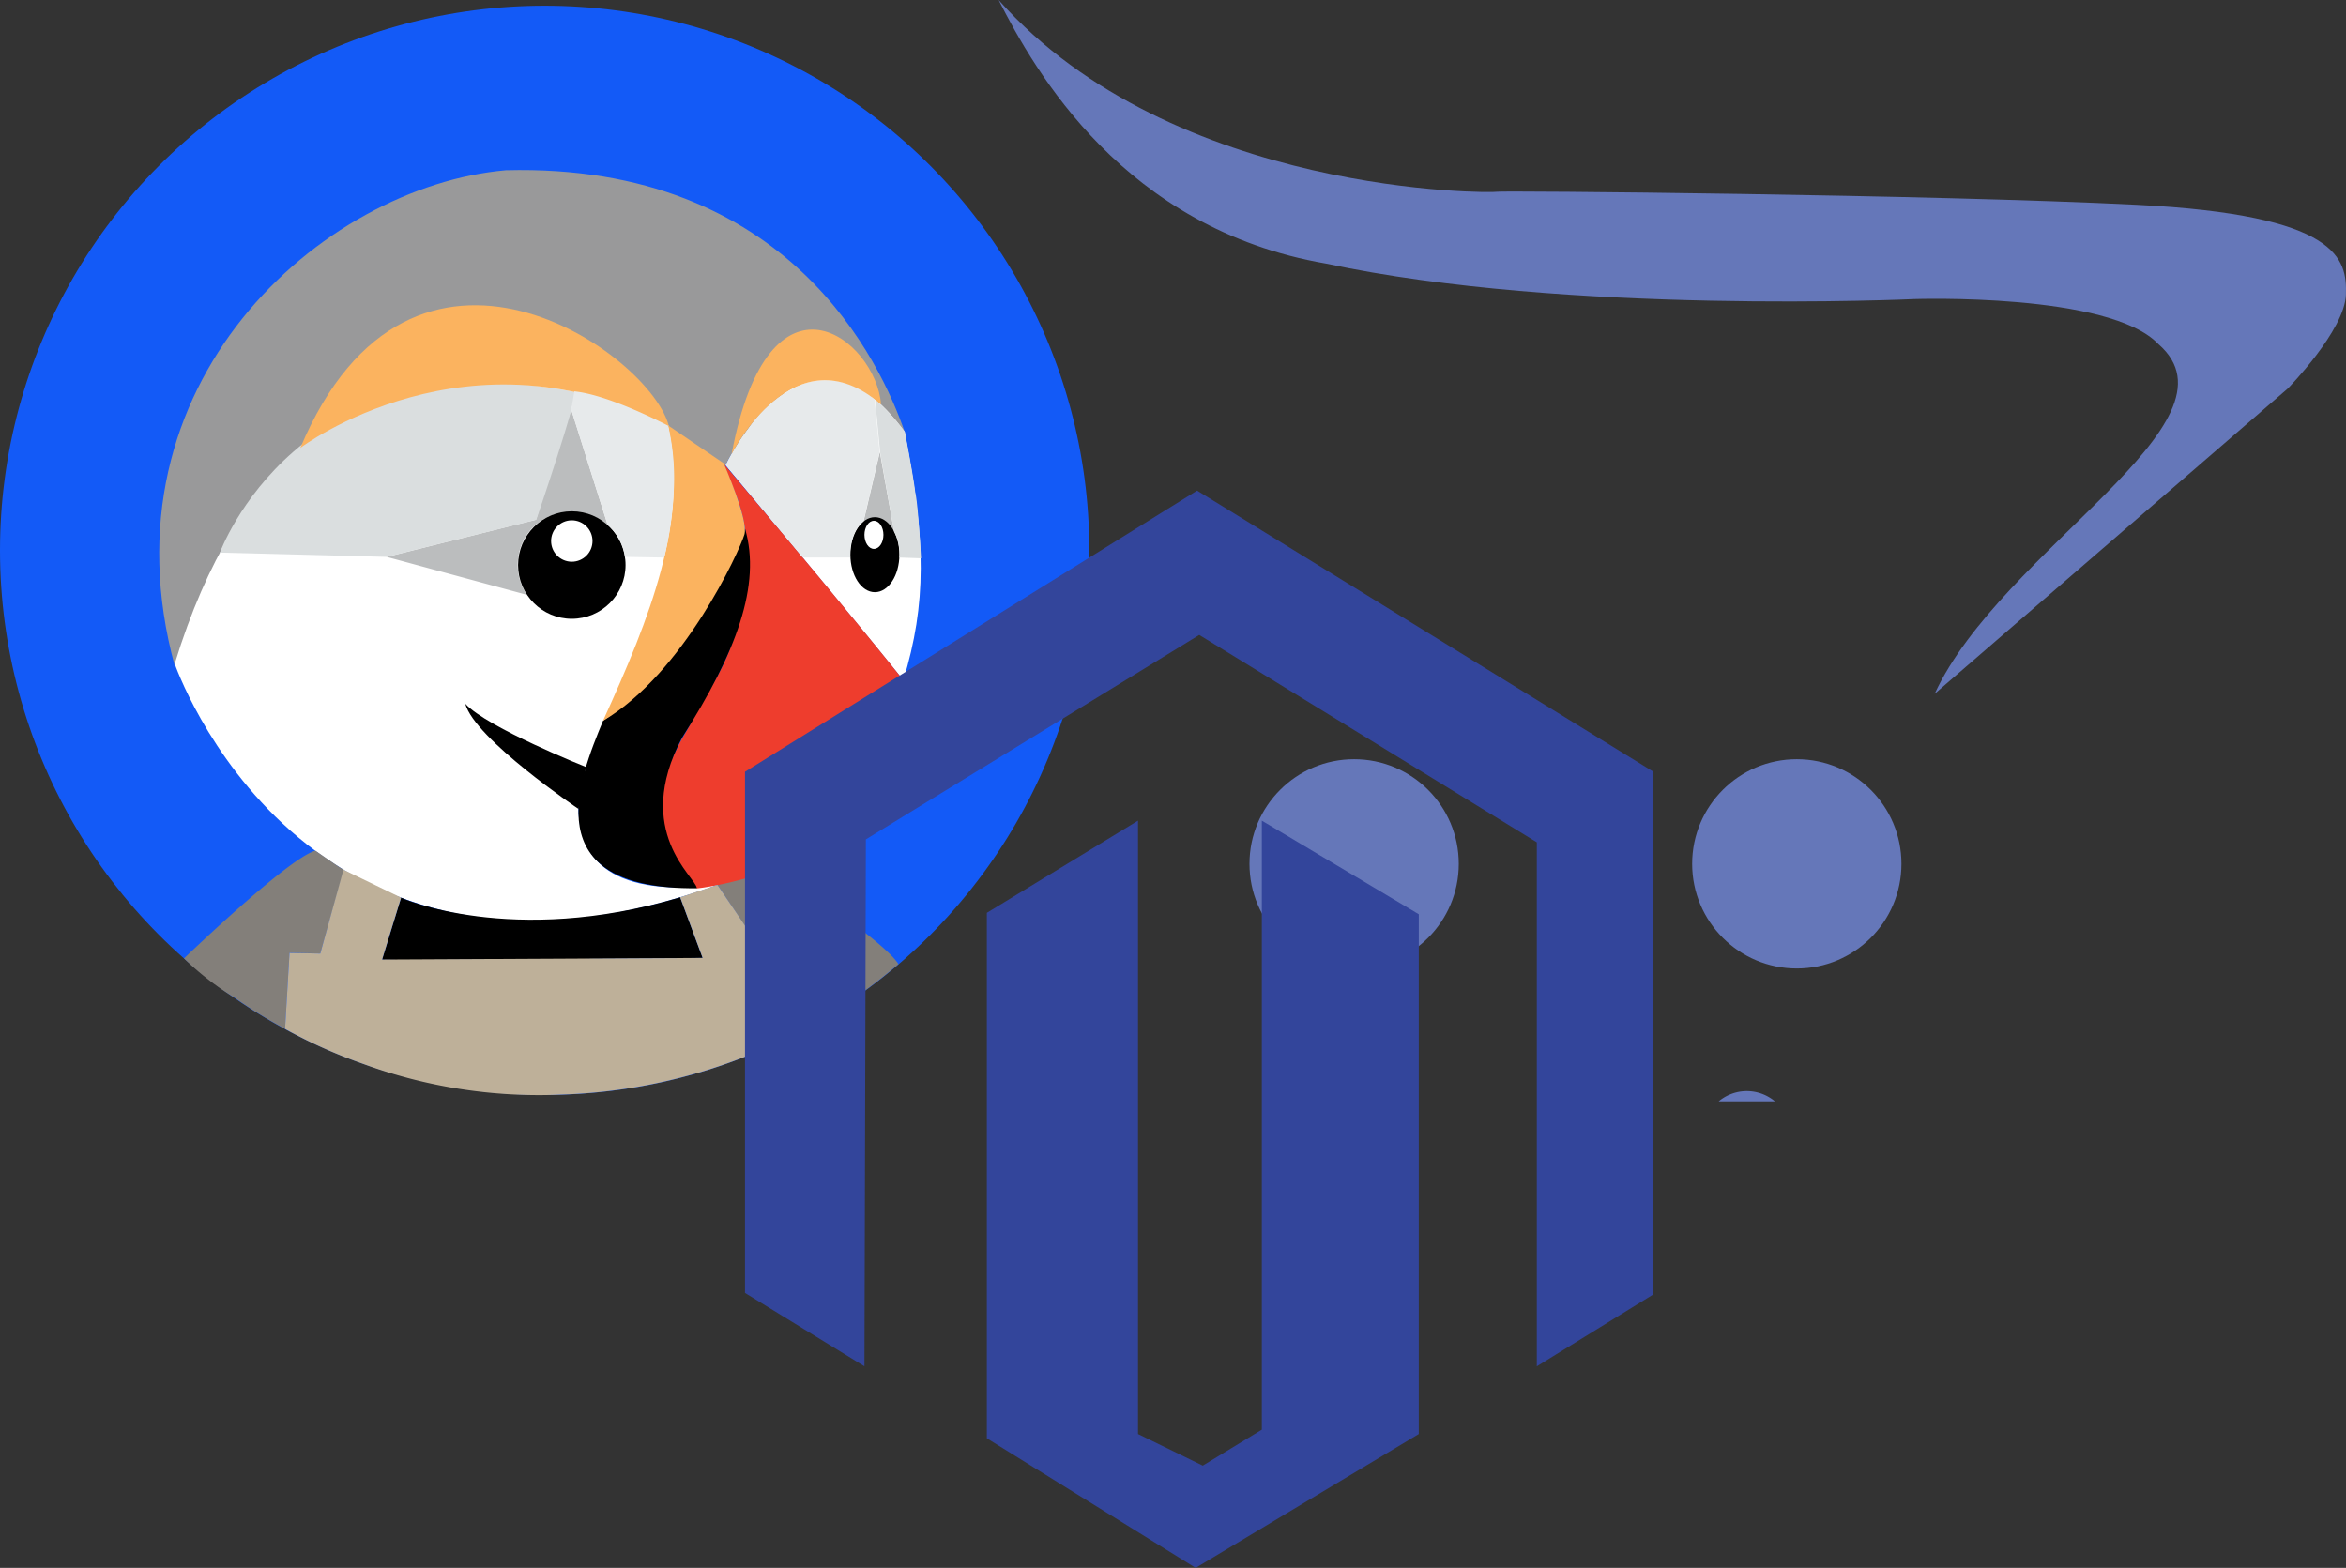 <svg xmlns="http://www.w3.org/2000/svg" viewBox="0 0 247.07 165.13"><rect x="0" y="0" width="247.07" height="165.13" fill="#333333" stroke="none"/><defs><style>.cls-1{fill:#135af7;}.cls-2{fill:#837f7a;}.cls-3{fill:#99999a;}.cls-4{fill:#fff;}.cls-5{fill:#ee3d2d;}.cls-6{fill:#bbbdbe;}.cls-7{fill:#fbb35f;}.cls-8{fill:#dadedf;}.cls-9{fill:#e7eaeb;}.cls-10{fill:#beb099;}.cls-11{fill:#6577b9;}.cls-12{fill:#33459b;}</style></defs><title>Magento, Prestashop, Opencart </title><g id="Layer_2" data-name="Layer 2"><g id="Layer_1-2" data-name="Layer 1"><circle class="cls-1" cx="57.36" cy="57.96" r="57.36"/><path class="cls-2" d="M81.62,91.54s11.38,7.39,13,10a56.87,56.87,0,0,1-6.16,4.6c-2.35,1.54-4.64,2.71-4.64,2.71l-.56-7.7-2.43-.09L75.56,93.2Z"/><path class="cls-3" d="M18.4,70.13c.19.68,12.92-44.24,52.07-25.18l5.74,4.43s8-17.35,19.06-3.91c-2.48-7.18-12.14-28.32-42-27.54C33.93,19.63,10.31,40.38,18.4,70.13Z"/><path class="cls-4" d="M18.4,69.91S31.84,109,75.56,93.2c-12.05,1.45-14.83-3.38-14.64-8.8,1.83-9,12.79-22.13,9.53-39.55C66.92,43.15,31.92,25.68,18.4,69.91Z"/><path class="cls-4" d="M76.43,49s8.46-17.83,18.84-3.52c2.26,11.57,2.31,18.06-.13,26.16C88.53,63.45,76.43,49,76.43,49Z"/><path class="cls-5" d="M76.21,48.83s.42,1.09,1.22,3.07c2.08,5.08,1.69,12-1.45,18.48-1,2-2.18,3.74-3.44,6.19-3.9,6.45-4.16,11.08.85,17,7.3-.87,20.18-5.88,27.66-14.15C96.7,72.88,76.21,48.83,76.21,48.83Z"/><path d="M78.46,55.67S73.73,68.76,63.51,75.91C61,82,56.16,93.72,73.39,93.55c-.1-1.19-6.79-5.92-1.57-15.84C77.55,68.72,80.2,61.59,78.46,55.67Z"/><path d="M61.71,80.78S51.35,76.66,49,74.12C50,77.83,60.93,85.2,60.93,85.2Z"/><path class="cls-6" d="M64,55.3,60.16,43.12,56.44,54.74,40.72,58.65l14.77,4A5.66,5.66,0,0,1,56,55.67C59,52.58,63.18,54.42,64,55.3Z"/><polygon class="cls-6" points="90.95 54.92 92.66 47.62 94.16 55.97 90.95 54.92"/><path class="cls-2" d="M19.38,100.94S30.25,90.46,33.21,89.59c2.25,1.55,2.8,1.94,3,2a.06.06,0,0,1,0,.08l-2.48,8.75-3.24-.06-.47,8a50.87,50.87,0,0,1-5.36-3.31A30.06,30.06,0,0,1,19.38,100.94Z"/><path d="M71.63,94.5,74,100.89s-34,.33-33.76.17l2-6.52S53.86,99.8,71.63,94.5Z"/><path class="cls-7" d="M70.34,44.79l5.87,4s2.65,6,2.19,7.5C77.89,58,72,70.93,63.51,75.91,68.51,64.91,72.56,54.84,70.34,44.79Z"/><circle cx="60.22" cy="59.51" r="5.66"/><circle class="cls-4" cx="60.22" cy="56.98" r="2.18"/><path class="cls-8" d="M60.48,41.27c.58.1-4,13.47-4,13.47L40.72,58.65,23.16,58.2S31.41,35.46,60.48,41.27Z"/><ellipse cx="92.14" cy="58.42" rx="2.58" ry="3.95"/><ellipse class="cls-4" cx="92.04" cy="56.33" rx="1" ry="1.48"/><path class="cls-7" d="M31.63,47.17S49.46,33.72,70.47,45C68.78,37.38,43.38,19.25,31.63,47.17Z"/><path class="cls-9" d="M65.82,58.65l4.13.07a35.45,35.45,0,0,0,1-6.88,24.62,24.62,0,0,0-.58-7s-6.13-3.24-9.88-3.62l-.33,1.94L64,55.3A5.42,5.42,0,0,1,65.82,58.65Z"/><path class="cls-9" d="M84.54,58.72h5s-.21-2.51,1.39-3.8l1.71-7.3-.53-5.56a7.62,7.62,0,0,0-7.48-1.65,12.49,12.49,0,0,0-5.81,4.71A23.46,23.46,0,0,0,76.43,49Z"/><path class="cls-8" d="M94.72,58.72,97,58.8s-.31-5.79-.62-7c-.12-1.26-1.08-6.32-1.08-6.32a20.28,20.28,0,0,0-3.14-3.41l.53,5.56L94.16,56A4.92,4.92,0,0,1,94.72,58.72Z"/><path class="cls-7" d="M77.05,47.82s6.6-13.18,15.74-5.22C92.27,35.74,81,26.81,77.05,47.82Z"/><path class="cls-10" d="M36.17,91.6l-2.44,8.83-3.24-.06-.47,8A53.21,53.21,0,0,0,38.1,112a53.7,53.7,0,0,0,21.13,3.28,57.58,57.58,0,0,0,24.63-6.44l-.56-7.7-2.43-.09L75.56,93.2l-3.93,1.3L74,100.89l-33.76.17,2-6.52Z"/><circle class="cls-11" cx="189.23" cy="90.98" r="11.02"/><circle class="cls-11" cx="142.61" cy="90.98" r="11.02"/><path class="cls-11" d="M181,116a4.61,4.61,0,0,1,5.93,0"/><path class="cls-11" d="M203.75,73.07l37.19-32.15s6-6.12,6.12-9.89-.71-8.38-22-9.46-67.34-1.51-67.48-1.37-34,.5-52.41-20.2c3.81,7.49,13.21,24.09,34.47,27.76C165,33.2,201.6,31.5,201.6,31.5s20.55-.7,25.71,4.74C236.81,44.49,210.78,57.85,203.75,73.07Z"/><polygon class="cls-12" points="132.89 86.43 132.89 150.57 126.67 154.36 119.85 151.03 119.85 86.43 103.93 96.14 103.93 151.48 125.92 165.13 149.42 151.03 149.42 96.29 132.89 86.43"/><polygon class="cls-12" points="161.85 143.9 174.13 136.32 174.13 81.28 126.07 51.67 78.46 81.28 78.46 136.17 91.04 143.9 91.19 88.4 126.3 66.87 161.85 88.71 161.85 143.9"/></g></g></svg>